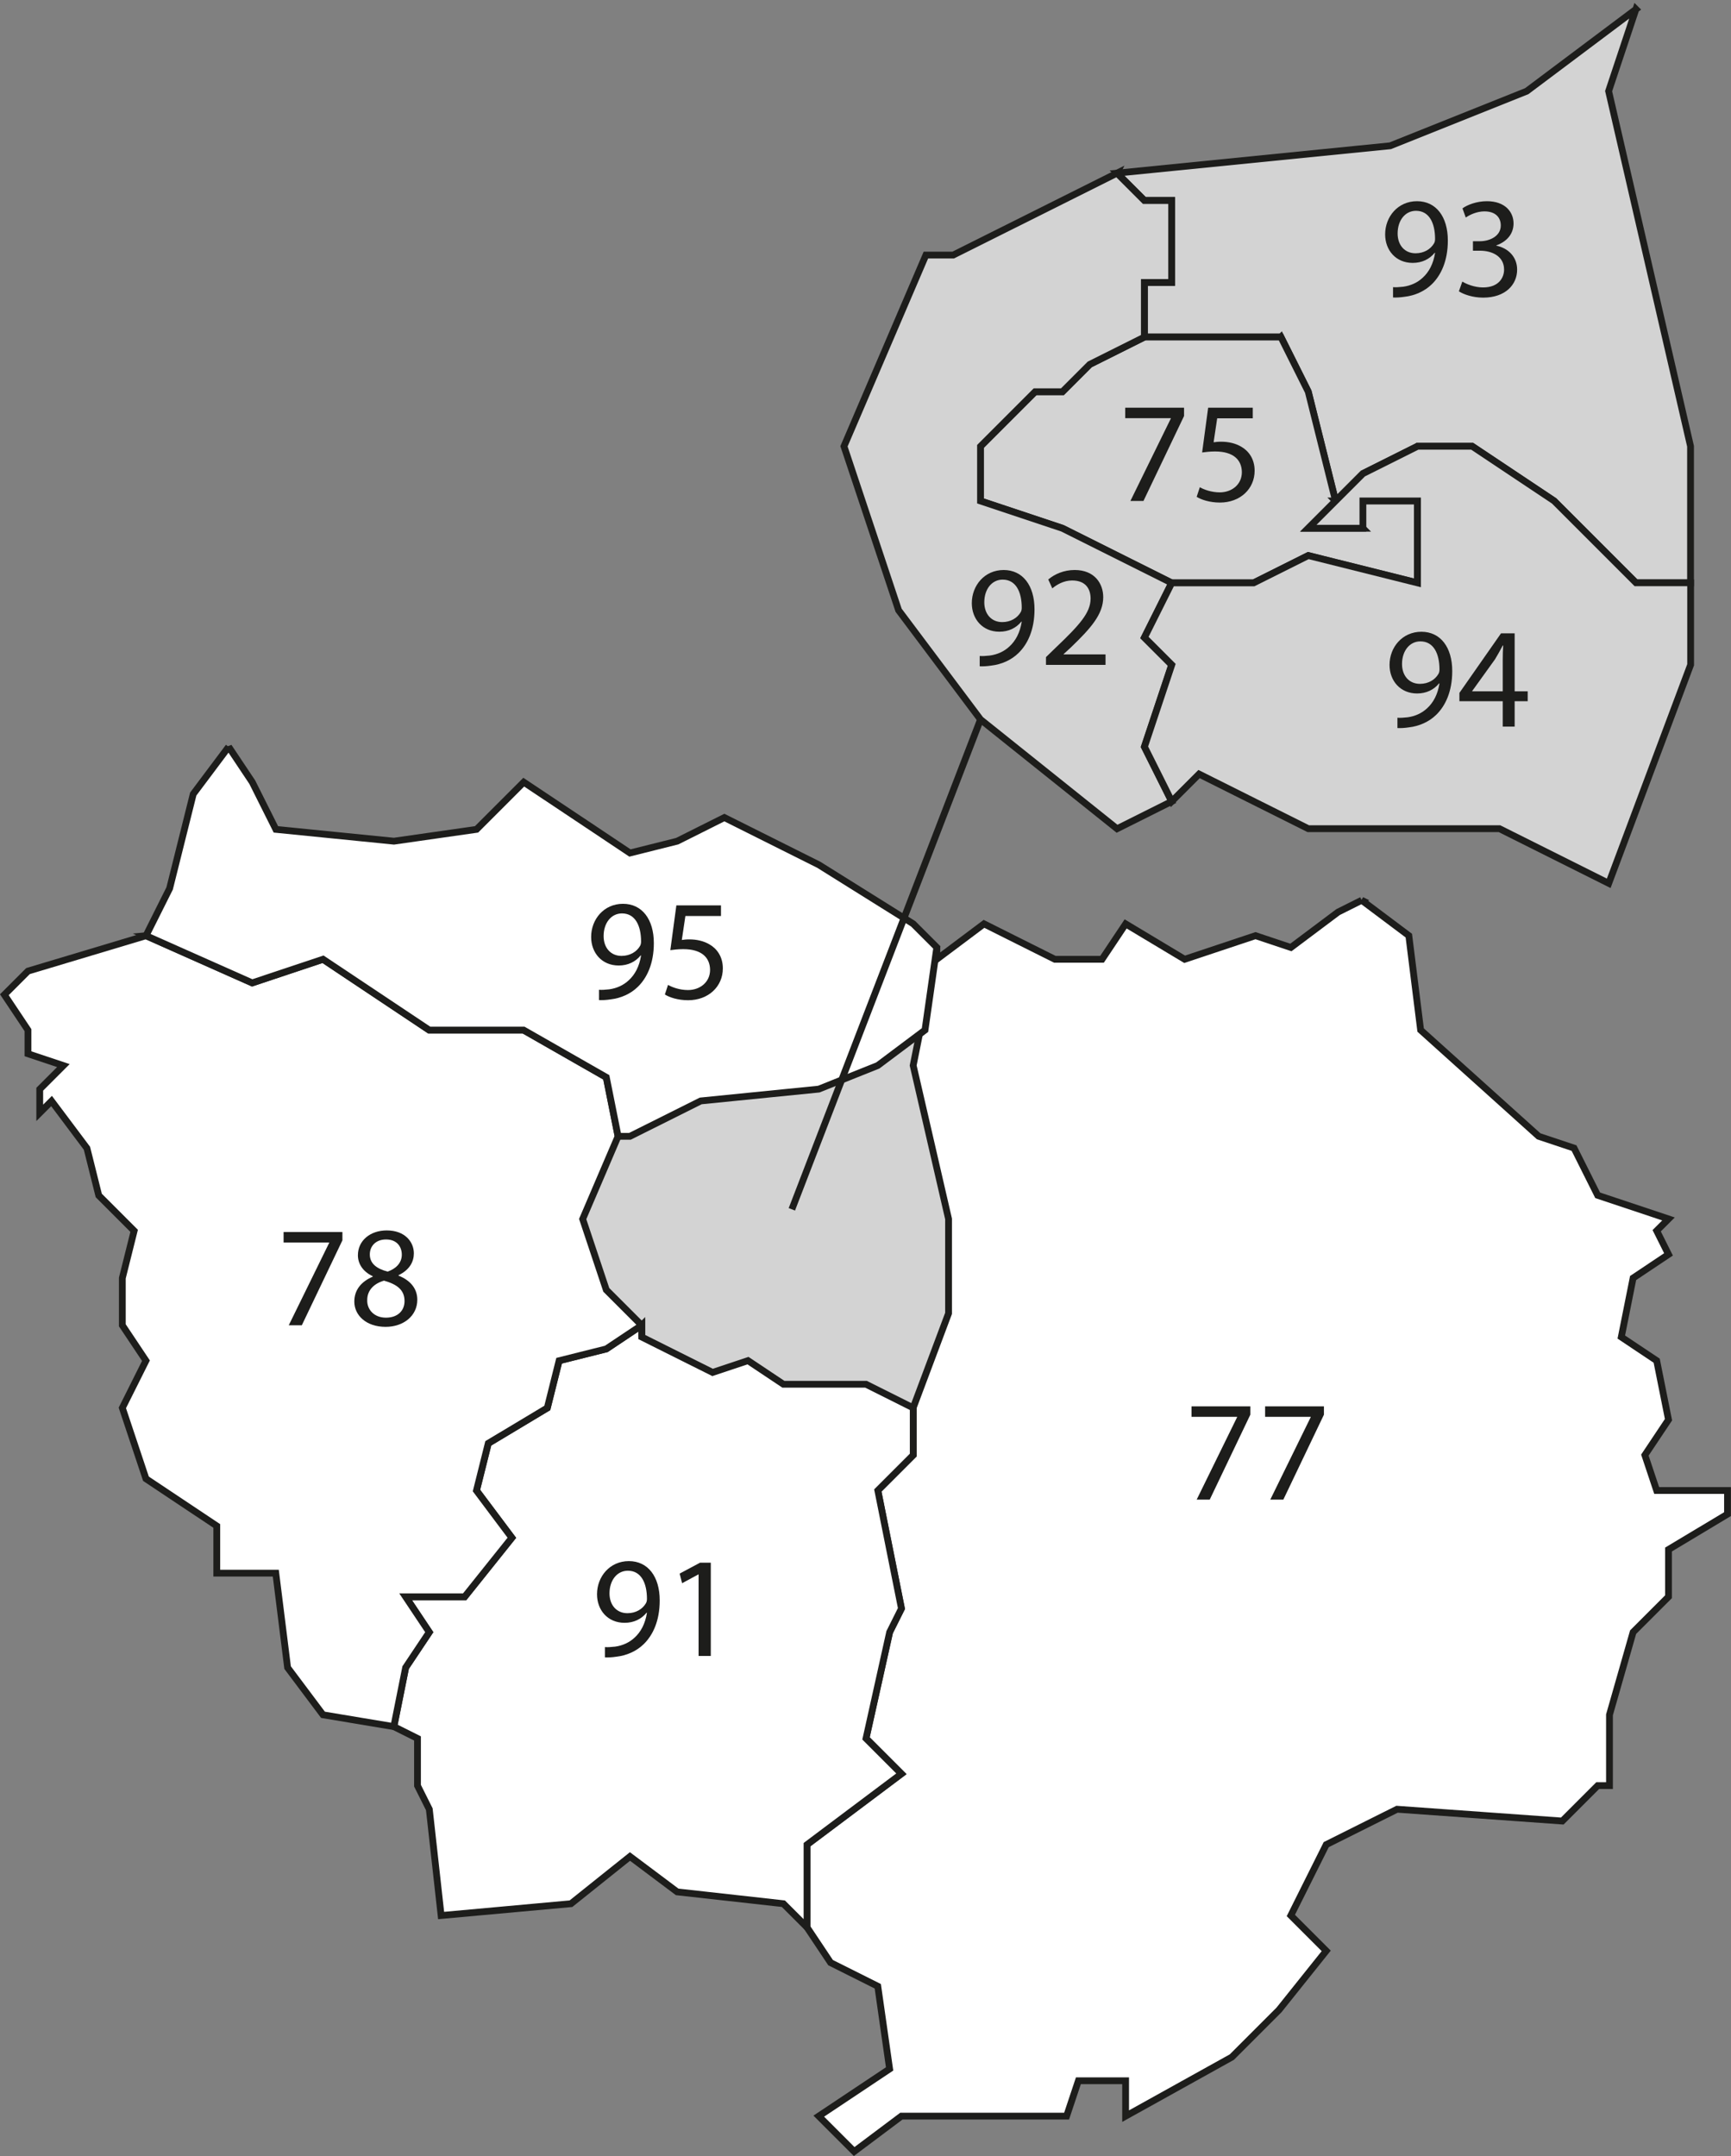 <?xml version="1.0" encoding="UTF-8"?>
<svg xmlns="http://www.w3.org/2000/svg" viewBox="0 0 361.96 450.75">
  <rect x="0" y="0" width="361.96" height="450.75" fill="#808080" stroke="none"/>
  <defs>
    <style>.cls-1{fill:#1d1d1b;}.cls-2,.cls-3{fill:#d3d3d3;}.cls-4{fill:#fff;stroke-width:1.42px;}.cls-4,.cls-3,.cls-5{stroke:#1d1d1b;}.cls-3,.cls-5{stroke-miterlimit:10;stroke-width:1.42px;}.cls-5{fill:none;}</style>
  </defs>
  <g id="Calque_2">
    <path class="cls-2" d="M182.71,203.79l-62.81,25.28-6.7,24.51,11.63,24.71,50.98,31.2s35.65-19.91,37.36-24.51,4.77-47.41,4.77-47.41l-23.59-28.79-11.65-4.99Z"></path>
  </g>
  <g id="Calque_1">
    <path id="dep_77" class="cls-4" d="M284.74,188.2l-4.94,2.47-9.87,7.4-7.4-2.47-14.81,4.94-12.34-7.4-4.94,7.4h-9.87l-4.94-2.47-9.87-4.94-9.87,7.4v-2.47l-4.94,24.68,7.4,32.08v19.74l-7.4,19.74v9.87l-7.4,7.4,4.94,24.68-2.47,4.94-4.94,22.21,7.4,7.4-19.74,14.81v17.28l4.94,7.4,9.87,4.94,2.47,17.28-14.81,9.87,7.4,7.4,9.87-7.4h34.55l2.47-7.4h9.87v7.4l22.21-12.34,9.87-9.87,9.87-12.34-7.4-7.4,7.4-14.81,14.81-7.4,34.55,2.47,7.4-7.4h2.47v-14.81l4.94-17.28,7.4-7.4v-9.87l12.34-7.4v-4.94h-14.81l-2.47-7.4,4.94-7.4-2.47-12.34-7.4-4.94,2.47-12.34,7.4-4.94-2.47-4.94,2.47-2.47-14.81-4.94-4.94-9.87-7.4-2.47-24.68-22.21-2.47-19.74-9.87-7.4Z"></path>
    <path id="dep_91" class="cls-4" d="M134.19,277.05l-7.4,4.94-9.87,2.47-2.47,9.87-12.34,7.4-2.47,9.87,7.4,9.87-9.87,12.34h-12.34l4.94,7.4-4.94,7.4-2.47,12.34,4.94,2.47v9.87l2.47,4.94,2.47,22.21,27.15-2.47,12.34-9.87,9.87,7.4,22.21,2.47,4.94,4.94v-17.28l19.74-14.81-7.4-7.4,4.94-22.21,2.47-4.94-4.94-24.68,7.4-7.4v-9.87l-9.87-4.94h-17.28l-7.4-4.94-7.4,2.47-14.81-7.4v-2.47Z"></path>
    <path id="dep_78" class="cls-4" d="M30.53,195.61l-24.68,7.4-4.94,4.94,4.94,7.4v4.94l7.4,2.47-4.94,4.94v4.94l2.47-2.47,7.4,9.87,2.47,9.87,7.4,7.4-2.47,9.87v9.87l4.94,7.4-4.94,9.87,4.94,14.81,14.81,9.87v9.87h12.34l2.47,19.74,7.4,9.87,14.81,2.47,2.47-12.34,4.94-7.4-4.94-7.4h12.34l9.87-12.34-7.4-9.87,2.47-9.87,12.34-7.4,2.47-9.87,9.87-2.47,7.4-4.94v2.47-2.47l-7.4-7.4-4.94-14.81,7.4-17.28-2.47-12.34-17.28-9.87h-19.74l-22.21-14.81-14.81,4.94-22.21-9.87Z"></path>
    <path id="dep_95" class="cls-4" d="M47.81,156.12l-7.4,9.87-4.94,19.74-4.94,9.87,22.21,9.87,14.81-4.94,22.21,14.81h19.74l17.28,9.87,2.47,12.34h2.47l14.81-7.4,24.68-2.47,12.34-4.94,9.87-7.4,2.47-17.28-4.94-4.94-19.74-12.34-19.74-9.87-9.87,4.94-9.87,2.47-7.4-4.94-14.81-9.87-9.87,9.87-17.28,2.47-24.68-2.47-4.94-9.87-4.94-7.4Z"></path>
    <path id="dep_93" class="cls-3" d="M342.09,1.93l-22.84,17.13-28.55,11.42-57.11,5.71,5.71,5.71h5.71v17.13h-5.71v11.42h28.55l5.71,11.42,5.71,22.84,5.71-5.71,11.42-5.71h11.42l17.13,11.42,11.42,11.42,5.71,5.71h11.42v-28.55l-17.13-74.24,5.71-17.13Z"></path>
    <path id="dep_75" class="cls-3" d="M267.85,70.46h-28.55l-11.42,5.71-5.71,5.71h-5.71l-11.42,11.42v11.42l17.13,5.71,22.84,11.42h17.13l11.42-5.71,22.84,5.71v-17.13h-17.13l5.71,5.71h-11.42l5.71-5.71-5.71-22.84-5.71-11.42Z"></path>
    <path id="dep_92" class="cls-3" d="M233.59,36.19l-34.27,17.13h-5.71l-17.13,39.98,11.42,34.27,17.13,22.84,28.55,22.84,11.42-5.71-5.71-11.42,5.71-17.13-5.71-5.71,5.71-11.42-22.84-11.42-17.13-5.71v-11.42l11.42-11.42h5.71l5.71-5.71,11.42-5.71v-11.42h5.71v-17.13h-5.71l-5.71-5.71Z"></path>
    <path id="dep_94" class="cls-3" d="M296.41,93.3l-11.42,5.71-5.71,5.71-5.71,5.71h11.42v-5.71h11.42v17.13l-22.84-5.71-11.42,5.71h-17.13l-5.71,11.42,5.71,5.71-5.71,17.13,5.71,11.42,5.71-5.71,22.84,11.42h39.98l22.84,11.42,17.13-45.69v-17.13h-11.42l-5.71-5.71-11.42-11.42-17.13-11.42h-11.42Z"></path>
    <path class="cls-1" d="M71.6,257.55v1.74l-8.49,17.76h-2.73l8.46-17.25v-.06h-9.54v-2.19h12.3Z"></path>
    <path class="cls-1" d="M74.09,272.1c0-2.46,1.47-4.2,3.87-5.22l-.03-.09c-2.16-1.02-3.09-2.7-3.09-4.38,0-3.09,2.61-5.19,6.03-5.19,3.78,0,5.67,2.37,5.67,4.8,0,1.65-.81,3.42-3.21,4.56v.09c2.43.96,3.93,2.67,3.93,5.04,0,3.39-2.91,5.67-6.63,5.67-4.08,0-6.54-2.43-6.54-5.28ZM84.59,271.98c0-2.37-1.65-3.51-4.29-4.26-2.28.66-3.51,2.16-3.51,4.02-.09,1.98,1.41,3.72,3.9,3.72s3.9-1.47,3.9-3.48ZM77.33,262.23c0,1.95,1.47,3,3.72,3.6,1.68-.57,2.97-1.77,2.97-3.54,0-1.56-.93-3.18-3.3-3.18-2.19,0-3.39,1.44-3.39,3.12Z"></path>
    <path class="cls-1" d="M125.26,206.91c.57.06,1.23,0,2.13-.09,1.53-.21,2.97-.84,4.08-1.89,1.29-1.17,2.22-2.88,2.58-5.19h-.09c-1.08,1.32-2.64,2.1-4.59,2.1-3.51,0-5.76-2.64-5.76-5.97,0-3.69,2.67-6.93,6.66-6.93s6.45,3.24,6.45,8.22c0,4.29-1.44,7.29-3.36,9.15-1.5,1.47-3.57,2.37-5.67,2.61-.96.15-1.8.18-2.43.15v-2.16ZM126.22,195.69c0,2.43,1.47,4.14,3.75,4.14,1.77,0,3.15-.87,3.84-2.04.15-.24.24-.54.24-.96,0-3.33-1.23-5.88-3.99-5.88-2.25,0-3.84,1.98-3.84,4.74Z"></path>
    <path class="cls-1" d="M150.76,191.49h-7.44l-.75,5.01c.45-.06.87-.12,1.59-.12,1.5,0,3,.33,4.2,1.05,1.53.87,2.79,2.55,2.79,5.01,0,3.81-3.03,6.66-7.26,6.66-2.13,0-3.93-.6-4.86-1.2l.66-2.01c.81.48,2.4,1.08,4.17,1.08,2.49,0,4.62-1.62,4.62-4.23-.03-2.52-1.71-4.32-5.61-4.32-1.11,0-1.98.12-2.7.21l1.26-9.36h9.33v2.22Z"></path>
    <path class="cls-1" d="M126.49,344.32c.57.06,1.23,0,2.13-.09,1.53-.21,2.97-.84,4.08-1.89,1.29-1.17,2.22-2.88,2.58-5.19h-.09c-1.08,1.32-2.64,2.1-4.59,2.1-3.51,0-5.76-2.64-5.76-5.97,0-3.69,2.67-6.93,6.66-6.93s6.45,3.24,6.45,8.22c0,4.29-1.44,7.29-3.36,9.15-1.5,1.47-3.57,2.37-5.67,2.61-.96.15-1.8.18-2.43.15v-2.16ZM127.45,333.1c0,2.43,1.47,4.14,3.75,4.14,1.77,0,3.15-.87,3.84-2.04.15-.24.24-.54.24-.96,0-3.33-1.23-5.88-3.99-5.88-2.25,0-3.84,1.98-3.84,4.74Z"></path>
    <path class="cls-1" d="M146.08,329.14h-.06l-3.39,1.83-.51-2.01,4.26-2.28h2.25v19.5h-2.55v-17.04Z"></path>
    <path class="cls-1" d="M261.45,294v1.74l-8.49,17.76h-2.73l8.46-17.25v-.06h-9.54v-2.19h12.3Z"></path>
    <path class="cls-1" d="M276.84,294v1.74l-8.49,17.76h-2.73l8.46-17.25v-.06h-9.54v-2.19h12.3Z"></path>
    <path class="cls-1" d="M292.21,150.04c.57.06,1.23,0,2.13-.09,1.53-.21,2.97-.84,4.08-1.89,1.29-1.17,2.22-2.88,2.58-5.19h-.09c-1.08,1.32-2.64,2.1-4.59,2.1-3.51,0-5.76-2.64-5.76-5.97,0-3.69,2.67-6.93,6.66-6.93s6.45,3.24,6.45,8.22c0,4.29-1.44,7.29-3.36,9.15-1.5,1.47-3.57,2.37-5.67,2.61-.96.15-1.8.18-2.43.15v-2.16ZM293.17,138.82c0,2.43,1.47,4.14,3.75,4.14,1.77,0,3.15-.87,3.84-2.04.15-.24.24-.54.24-.96,0-3.33-1.23-5.88-3.99-5.88-2.25,0-3.84,1.98-3.84,4.74Z"></path>
    <path class="cls-1" d="M314.23,151.9v-5.31h-9.06v-1.74l8.7-12.45h2.85v12.12h2.73v2.07h-2.73v5.31h-2.49ZM314.23,144.52v-6.51c0-1.02.03-2.04.09-3.06h-.09c-.6,1.14-1.08,1.98-1.62,2.88l-4.77,6.63v.06h6.39Z"></path>
    <path class="cls-1" d="M291.29,60.03c.57.06,1.23,0,2.13-.09,1.53-.21,2.97-.84,4.08-1.89,1.29-1.17,2.22-2.88,2.58-5.19h-.09c-1.08,1.32-2.64,2.1-4.59,2.1-3.51,0-5.76-2.64-5.76-5.97,0-3.69,2.67-6.93,6.66-6.93s6.45,3.24,6.45,8.22c0,4.29-1.44,7.29-3.36,9.15-1.5,1.47-3.57,2.37-5.67,2.61-.96.15-1.8.18-2.43.15v-2.16ZM292.25,48.81c0,2.43,1.47,4.14,3.75,4.14,1.77,0,3.15-.87,3.84-2.04.15-.24.24-.54.24-.96,0-3.33-1.23-5.88-3.99-5.88-2.25,0-3.84,1.98-3.84,4.74Z"></path>
    <path class="cls-1" d="M305.78,58.86c.75.48,2.49,1.23,4.32,1.23,3.39,0,4.44-2.16,4.41-3.78-.03-2.73-2.49-3.9-5.04-3.9h-1.47v-1.98h1.47c1.92,0,4.35-.99,4.35-3.3,0-1.56-.99-2.94-3.42-2.94-1.56,0-3.06.69-3.9,1.29l-.69-1.92c1.02-.75,3-1.5,5.1-1.5,3.84,0,5.58,2.28,5.58,4.65,0,2.01-1.2,3.72-3.6,4.59v.06c2.4.48,4.35,2.28,4.35,5.01,0,3.12-2.43,5.85-7.11,5.85-2.19,0-4.11-.69-5.07-1.32l.72-2.04Z"></path>
    <path class="cls-1" d="M204.86,137.13c.57.06,1.23,0,2.13-.09,1.53-.21,2.97-.84,4.08-1.89,1.29-1.17,2.22-2.88,2.58-5.19h-.09c-1.08,1.32-2.64,2.1-4.59,2.1-3.51,0-5.76-2.64-5.76-5.97,0-3.69,2.67-6.93,6.66-6.93s6.45,3.24,6.45,8.22c0,4.29-1.44,7.29-3.36,9.15-1.5,1.47-3.57,2.37-5.67,2.61-.96.15-1.8.18-2.43.15v-2.16ZM205.82,125.91c0,2.43,1.47,4.14,3.75,4.14,1.77,0,3.15-.87,3.84-2.04.15-.24.24-.54.24-.96,0-3.33-1.23-5.88-3.99-5.88-2.25,0-3.84,1.98-3.84,4.74Z"></path>
    <path class="cls-1" d="M218.72,138.99v-1.62l2.07-2.01c4.98-4.74,7.23-7.26,7.26-10.2,0-1.98-.96-3.81-3.87-3.81-1.77,0-3.24.9-4.14,1.65l-.84-1.86c1.35-1.14,3.27-1.98,5.52-1.98,4.2,0,5.97,2.88,5.97,5.67,0,3.6-2.61,6.51-6.72,10.47l-1.56,1.44v.06h8.76v2.19h-12.45Z"></path>
    <path class="cls-1" d="M247.59,85.23v1.74l-8.49,17.76h-2.73l8.46-17.25v-.06h-9.54v-2.19h12.3Z"></path>
    <path class="cls-1" d="M261.96,87.45h-7.44l-.75,5.01c.45-.06.87-.12,1.59-.12,1.5,0,3,.33,4.2,1.05,1.53.87,2.79,2.55,2.79,5.01,0,3.81-3.03,6.66-7.26,6.66-2.13,0-3.93-.6-4.86-1.2l.66-2.01c.81.48,2.4,1.08,4.17,1.08,2.49,0,4.62-1.62,4.62-4.23-.03-2.52-1.71-4.32-5.61-4.32-1.11,0-1.98.12-2.7.21l1.26-9.36h9.33v2.22Z"></path>
    <line class="cls-5" x1="165.58" y1="252.81" x2="205.03" y2="150.41"></line>
  </g>
</svg>
